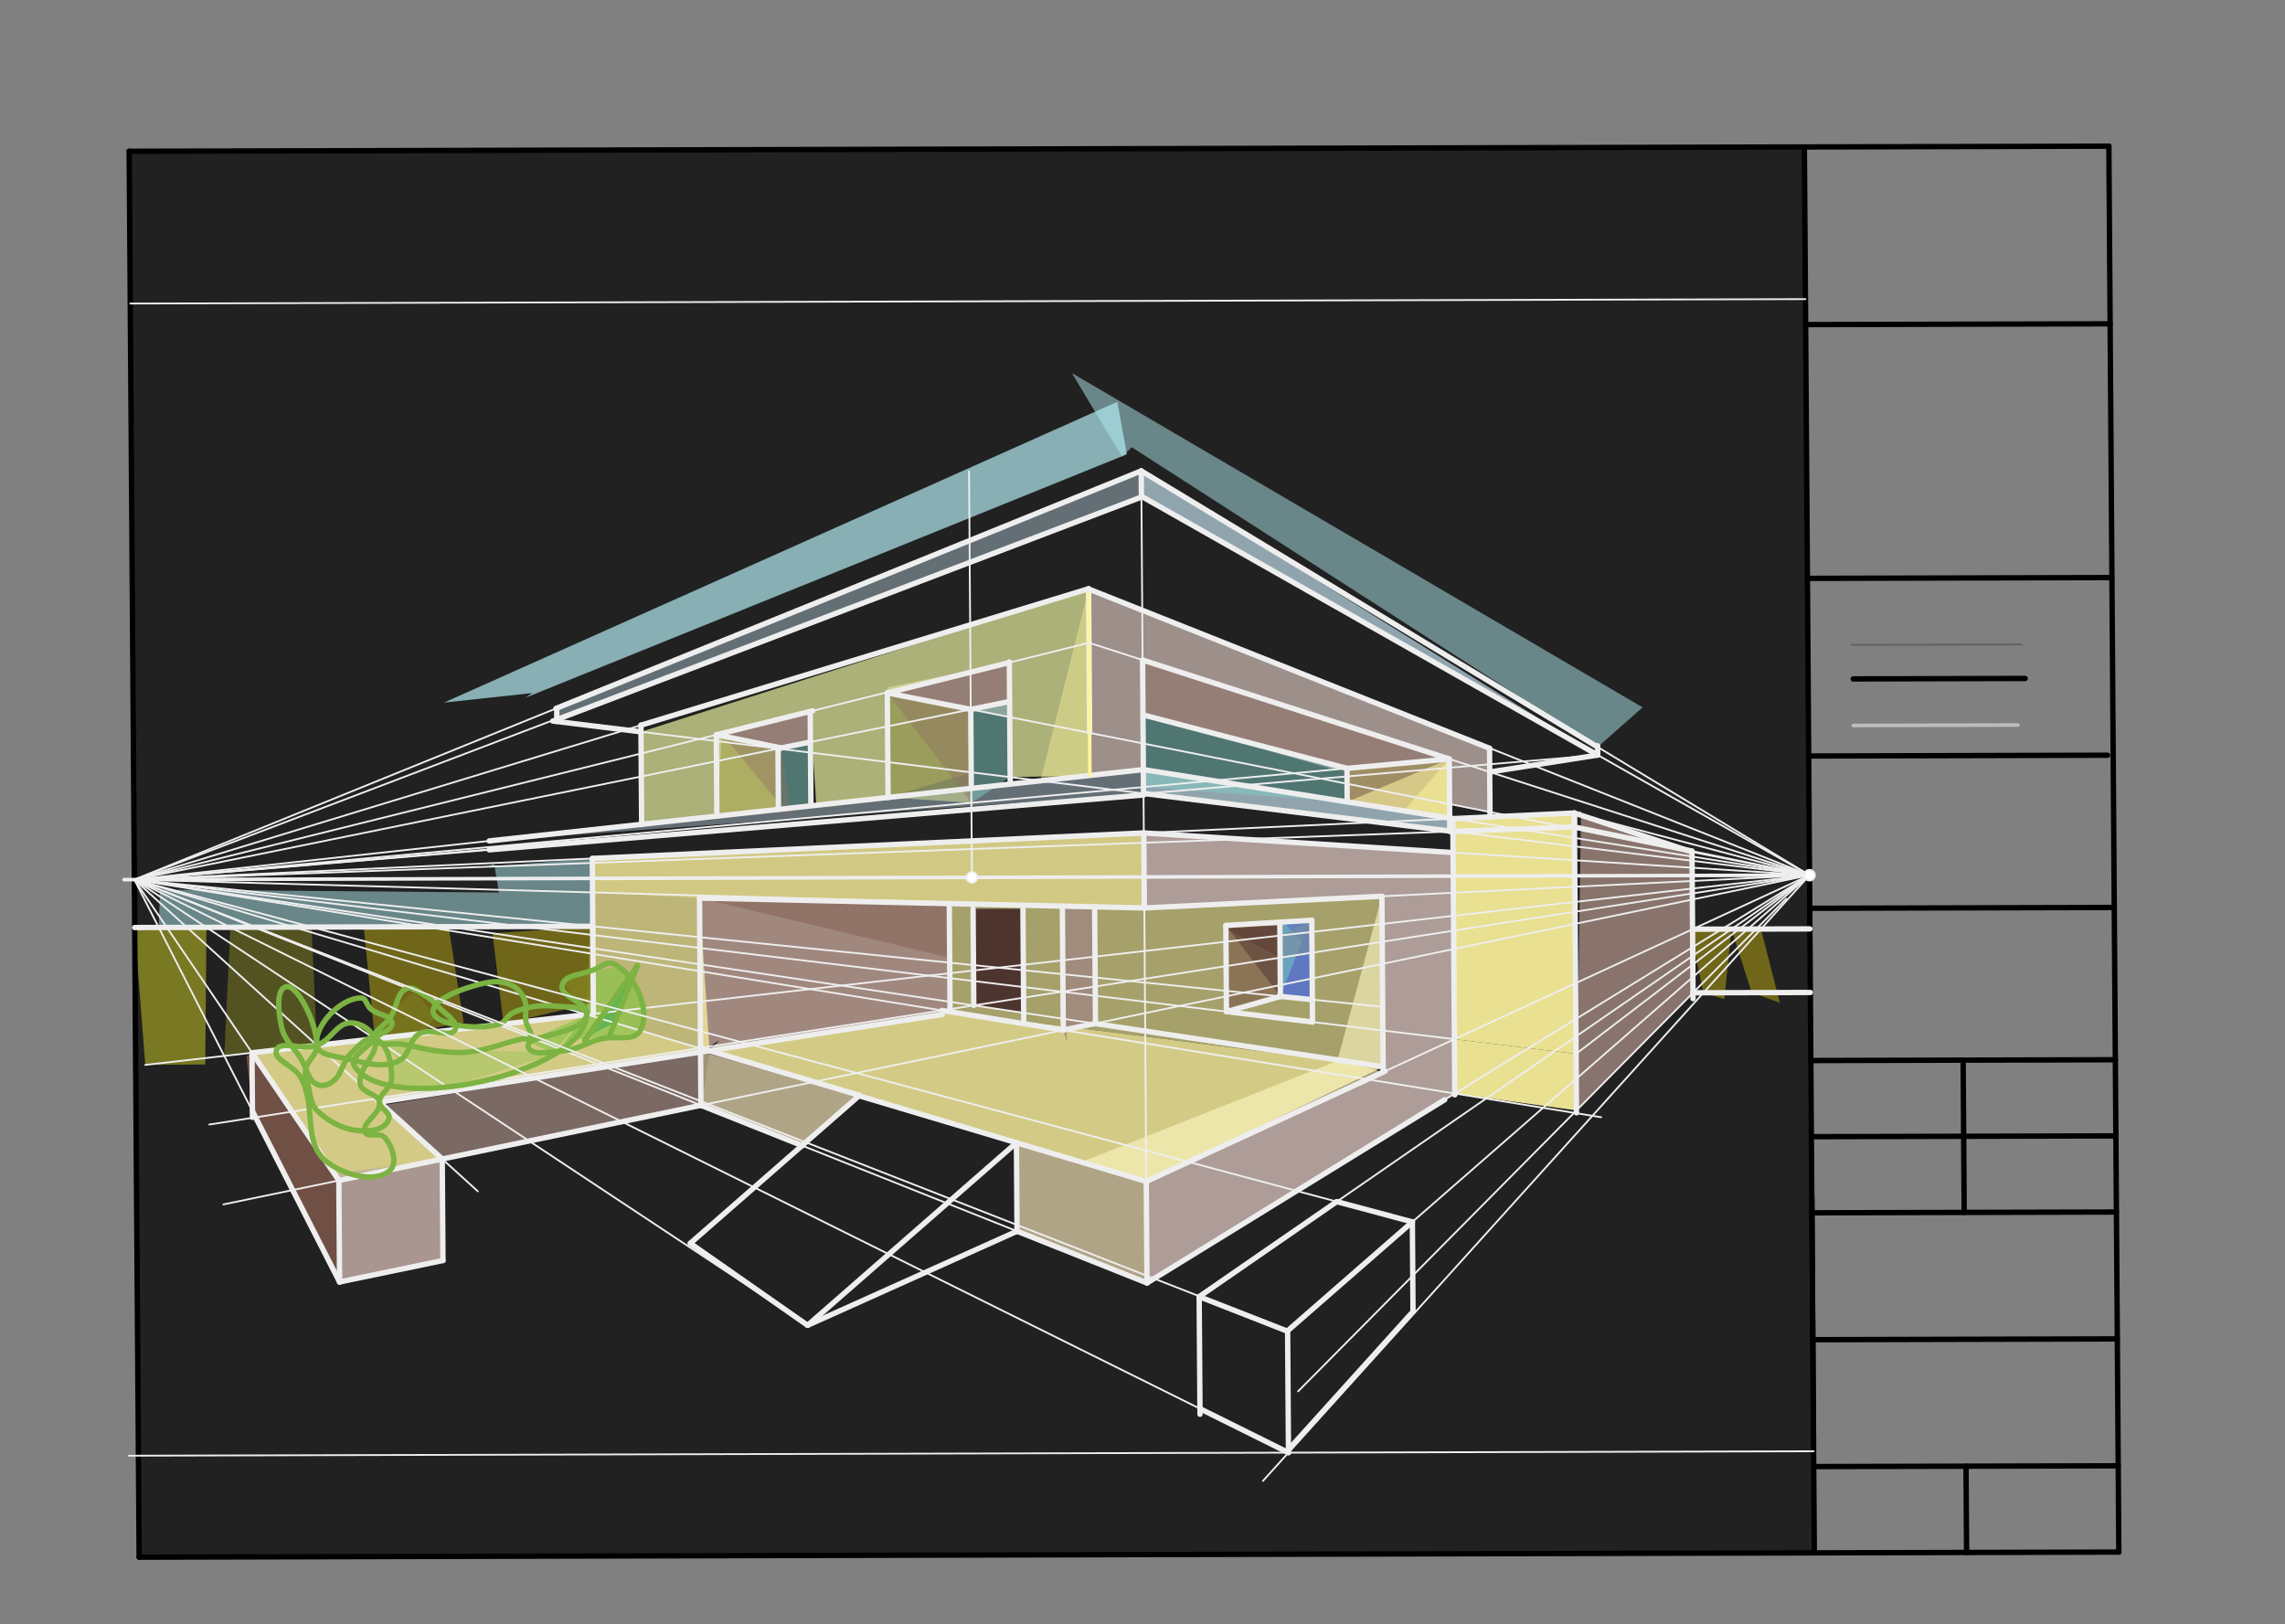 <svg xmlns="http://www.w3.org/2000/svg" class="svg--816" height="100%" preserveAspectRatio="xMidYMid meet" viewBox="0 0 1276 907" width="100%"><rect x="0" y="0" width="1276" height="907" fill="#808080" stroke="none"/><defs><marker id="marker-arrow" markerHeight="16" markerUnits="userSpaceOnUse" markerWidth="24" orient="auto-start-reverse" refX="24" refY="4" viewBox="0 0 24 8"><path d="M 0 0 L 24 4 L 0 8 z" stroke="inherit"></path></marker></defs><g class="aux-layer--949"></g><g class="main-layer--75a"><g class="element--733"><g fill="#212121" opacity="1"><path d="M 77.698 869.665 L 1013.161 867.251 L 1007.6 82.074 L 72.137 84.487 L 77.273 862.171 Z" stroke="none"></path></g></g><g class="element--733"><g fill="#FFF59D" opacity="0.9"><path d="M 811.304 457.202 L 879.149 454.064 L 880.102 588.575 L 812.176 580.363 L 811.304 457.202 Z" stroke="none"></path></g></g><g class="element--733"><g fill="#FFF59D" opacity="0.9"><path d="M 812.176 580.363 L 880.102 588.575 L 880.326 620.151 L 812.391 610.717 L 812.176 580.363 Z" stroke="none"></path></g></g><g class="element--733"><g fill="#A1887F" opacity="0.8"><path d="M 879.149 454.064 L 944.853 475.805 L 944.937 554.934 L 880.326 620.151 L 882.903 452.899 Z" stroke="none"></path></g></g><g class="element--733"><g fill="#A1887F" opacity="1"><path d="M 396.235 586.785 L 530.536 565.051 L 530.109 504.655 L 390.607 501.549 L 391.216 587.567 L 391.216 587.567 L 401.792 580.899 Z" stroke="none"></path></g></g><g class="element--733"><g fill="#E6EE9C" opacity="0.8"><path d="M 400.322 455.753 L 434.692 452.002 L 436.334 417.719 L 400.001 410.365 L 400.322 455.753 Z" stroke="none"></path></g></g><g class="element--733"><g fill="#FFF59D" opacity="0.9"><path d="M 752.319 447.851 L 809.535 457.284 L 809.298 423.869 L 752.186 429.11 L 751.792 448.899 Z" stroke="none"></path></g></g><g class="element--733"><g fill="#FFF59D" opacity="0.6"><path d="M 530.109 504.655 L 530.536 565.051 L 772.365 595.765 L 771.69 500.543 L 639.028 507.077 L 529.569 505.899 Z" stroke="none"></path></g></g><g class="element--733"><g fill="#A1887F" opacity="0.9"><path d="M 452.566 414.415 L 436.334 417.719 L 400.001 410.365 L 452.445 397.312 L 452.566 414.415 Z" stroke="none"></path></g></g><g class="element--733"><g fill="#A1887F" opacity="0.9"><path d="M 495.502 386.991 L 542.085 396.198 L 563.857 400.501 L 563.641 370.032 L 495.569 383.899 Z" stroke="none"></path></g></g><g class="element--733"><g fill="#A1887F" opacity="0.9"><path d="M 752.186 429.11 L 809.298 423.869 L 638.047 368.619 L 638.264 399.243 L 745.569 429.899 Z" stroke="none"></path></g></g><g class="element--733"><g fill="#FFF59D" opacity="0.7"><path d="M 390.607 501.549 L 390.645 479.717 L 390.607 501.549 Z" stroke="none"></path></g></g><g class="element--733"><g fill="#FFF59D" opacity="0.7"><path d="M 639.028 507.077 L 638.731 465.182 L 330.753 479.423 L 327.677 566.625 L 396.235 586.785 L 390.607 501.549 L 639.028 507.077 Z" stroke="none"></path></g></g><g class="element--733"><g fill="#FFF59D" opacity="0.8"><path d="M 530.536 565.051 L 772.365 595.765 L 640.11 659.833 L 396.235 586.785 L 530.536 565.051 Z" stroke="none"></path></g></g><g class="element--733"><g fill="#BCAAA4" opacity="0.8"><path d="M 608.641 433.059 L 638.48 429.805 L 638.047 368.619 L 809.298 423.869 L 809.477 449.048 L 832.04 453.508 L 831.788 417.899 L 607.904 328.937 L 608.641 433.059 Z" stroke="none"></path></g></g><g class="element--733"><g fill="#42A5F5" opacity="0.6"><path d="M 714.716 516.799 L 714.997 556.474 L 732.852 558.293 L 732.538 513.945 L 714.484 515.625 Z" stroke="none"></path></g></g><g class="element--733"><g fill="#5C6BC0" opacity="0.6"><path d="M 714.716 516.799 L 732.538 513.945 L 732.666 532.07 L 717.913 516.196 Z" stroke="none"></path></g></g><g class="element--733"><g fill="#5C6BC0" opacity="0.8"><path d="M 732.584 520.46 L 732.852 558.293 L 714.997 556.474 L 731.056 515.625 Z" stroke="none"></path></g></g><g class="element--733"><g fill="#795548" opacity="0.6"><path d="M 714.997 556.474 L 684.883 564.975 L 684.542 516.838 L 714.756 522.493 L 713.341 556.196 Z" stroke="none"></path></g></g><g class="element--733"><g fill="#795548" opacity="0.9"><path d="M 684.542 516.838 L 714.716 516.799 L 714.844 534.847 L 685.341 519.054 Z" stroke="none"></path></g></g><g class="element--733"><g fill="#78909C" opacity="0.6"><path d="M 714.756 522.493 L 714.844 534.847 L 732.666 532.07 L 732.538 513.945 L 714.756 522.493 Z" stroke="none"></path></g></g><g class="element--733"><g fill="#FFF9C4" opacity="0.6"><path d="M 771.69 500.543 L 746.921 591.952 L 772.365 595.765 L 770.484 502.482 Z" stroke="none"></path></g></g><g class="element--733"><g fill="#FFF9C4" opacity="0.6"><path d="M 773.501 598.226 L 640.11 659.833 L 603.851 649.016 L 747.787 592.082 L 775.627 599.625 Z" stroke="none"></path></g></g><g class="element--733"><g fill="#BCAAA4" opacity="0.9"><path d="M 640.511 716.524 L 812.391 610.717 L 811.438 476.143 L 638.731 465.182 L 639.028 507.077 L 771.69 500.543 L 773.501 598.226 L 640.11 659.833 L 640.511 716.524 Z" stroke="none"></path></g></g><g class="element--733"><g fill="#A1887F" opacity="0.9"><path d="M 593.749 575.293 L 611.744 571.692 L 611.282 506.461 L 593.258 506.059 L 595.833 582.053 Z" stroke="none"></path></g></g><g class="element--733"><g fill="#A1887F" opacity="0.7"><path d="M 211.94 615.505 L 246.963 647.288 L 391.427 617.297 L 396.235 586.785 L 213.967 617.253 Z" stroke="none"></path></g></g><g class="element--733"><g fill="#A1887F" opacity="0.7"><path d="M 189.226 659.275 L 246.963 647.288 L 247.365 703.98 L 189.627 715.967 L 189.226 659.275 Z" stroke="none"></path></g></g><g class="element--733"><g fill="#FFF59D" opacity="0.8"><path d="M 396.235 586.785 L 327.677 566.625 L 140.738 587.938 L 189.226 659.275 L 246.963 647.288 L 211.94 615.505 L 396.235 586.785 Z" stroke="none"></path></g></g><g class="element--733"><g fill="#795548" opacity="0.9"><path d="M 140.738 587.938 L 189.226 659.275 L 189.627 715.967 L 140.969 620.561 L 137.611 590.053 Z" stroke="none"></path></g></g><g class="element--733"><g fill="#FFF59D" opacity="0.3"><path d="M 330.753 479.423 L 330.888 498.43 L 390.607 501.549 L 639.028 507.077 L 638.731 465.182 L 330.753 479.423 Z" stroke="none"></path></g></g><g class="element--733"><g fill="#BCAAA4" opacity="0.7"><path d="M 567.768 662.954 L 567.943 687.615 L 640.511 716.524 L 640.11 659.833 L 567.593 638.199 L 567.903 663.365 Z" stroke="none"></path></g></g><g class="element--733"><g fill="#BCAAA4" opacity="0.7"><path d="M 479.945 611.758 L 447.888 639.789 L 391.427 617.297 L 396.235 586.785 L 479.945 611.758 Z" stroke="none"></path></g></g><g class="element--733"><g fill="#FFF59D" opacity="0.3"><path d="M 567.593 638.199 L 640.11 659.833 L 640.511 716.524 L 567.943 687.615 L 566.903 645.365 Z" stroke="none"></path></g></g><g class="element--733"><g fill="#FFF59D" opacity="0.3"><path d="M 479.945 611.758 L 391.216 587.567 L 391.427 617.297 L 447.888 639.789 L 477.903 614.365 Z" stroke="none"></path></g></g><g class="element--733"><g fill="#B39DDB" opacity="0.3"><path d="M 246.963 647.288 L 211.94 615.505 L 391.427 617.297 L 211.94 615.505 L 246.963 647.288 Z" stroke="none"></path></g></g><g class="element--733"><g fill="#BCAAA4" opacity="0.7"><path d="M 189.226 659.275 L 189.627 715.967 L 247.365 703.98 L 246.963 647.288 L 188.903 655.365 Z" stroke="none"></path></g></g><g class="element--733"><g fill="#8BC34A" opacity="0.4"><path d="M 231.269 553.28 L 243.269 567.947 L 243.269 567.947 L 223.269 592.613 L 209.255 580.126 L 221.269 561.947 L 231.935 553.28 Z" stroke="none"></path></g></g><g class="element--733"><g fill="#8BC34A" opacity="0.4"><path d="M 231.935 581.947 L 217.935 595.28 L 220.602 607.28 L 250.224 607.252 L 307.935 589.28 L 294.602 587.28 L 294.602 587.28 L 244.602 586.613 L 228.602 583.947 Z" stroke="none"></path></g></g><g class="element--733"><g fill="#8BC34A" opacity="0.7"><path d="M 327.677 566.625 L 320.602 581.28 L 310.602 587.28 L 294.602 583.947 L 310.602 587.28 L 327.677 566.625 Z" stroke="none"></path></g></g><g class="element--733"><g fill="#8BC34A" opacity="0.7"><path d="M 295.269 581.947 L 308.602 587.947 L 327.677 566.625 L 296.602 580.613 Z" stroke="none"></path></g></g><g class="element--733"><g fill="#8BC34A" opacity="0.7"><path d="M 327.677 566.625 L 313.935 548.613 L 327.935 542.613 L 347.269 539.947 L 362.022 562.709 L 357.269 577.28 L 338.602 578.613 L 315.935 581.28 L 327.677 566.625 Z" stroke="none"></path></g></g><g class="element--733"><g fill="#4CAF50" opacity="0.7"><path d="M 328.16 578.783 L 335.143 568.852 L 355.935 539.28 L 328.16 578.783 Z" stroke="none"></path></g></g><g class="element--733"><g fill="#4CAF50" opacity="0.7"><path d="M 328.16 578.783 L 343.249 571.27 L 355.935 539.28 L 328.16 578.783 Z" stroke="none"></path></g></g><g class="element--733"><g fill="#E6EE9C" opacity="0.7"><path d="M 608.641 433.059 L 564.094 434.008 L 563.641 370.032 L 495.502 386.991 L 495.915 445.351 L 455.846 449.721 L 452.445 397.312 L 400.001 410.365 L 400.322 455.753 L 358.309 460.357 L 357.943 408.715 L 607.904 328.937 L 608.641 433.059 Z" stroke="none"></path></g></g><g class="element--733"><g fill="#FFF59D" opacity="0.4"><path d="M 607.904 328.937 L 580.96 436.077 L 608.641 433.059 L 607.904 328.937 Z" stroke="none"></path></g></g><g class="element--733"><g fill="#90A4AE" opacity="0.6"><path d="M 639.222 443.226 L 638.48 429.805 L 273.211 469.636 L 273.211 469.636 L 639.222 443.226 Z" stroke="none"></path></g></g><g class="element--733"><g fill="#90A4AE" opacity="0.6"><path d="M 637.86 277.426 L 310.922 401.883 L 310.878 395.675 L 637.299 262.992 L 637.273 279.505 Z" stroke="none"></path></g></g><g class="element--733"><g fill="#90A4AE" opacity="1"><path d="M 637.86 277.426 L 892.208 421.692 L 892.208 421.692 L 637.299 262.992 L 637.86 277.426 Z" stroke="none"></path></g></g><g class="element--733"><g fill="#90A4AE" opacity="1"><path d="M 809.584 464.128 L 809.584 464.128 L 639.222 443.226 L 638.549 439.538 L 638.48 429.805 L 810.322 457.536 Z" stroke="none"></path></g></g><g class="element--733"><g fill="#827717" opacity="0.3"><path d="M 400.001 410.365 L 436.334 417.719 L 434.692 452.002 L 400.322 455.753 L 403.122 412.381 Z" stroke="none"></path></g></g><g class="element--733"><g fill="#827717" opacity="0.5"><path d="M 495.502 386.991 L 542.085 396.198 L 542.334 431.338 L 495.915 445.351 L 495.502 386.991 Z" stroke="none"></path></g></g><g class="element--733"><g fill="#E6EE9C" opacity="0.5"><path d="M 495.502 386.991 L 542.085 396.198 L 542.454 448.356 L 495.915 445.351 L 495.502 386.991 Z" stroke="none"></path></g></g><g class="element--733"><g fill="#80CBC4" opacity="0.5"><path d="M 562.15 392.114 L 542.085 396.198 L 542.454 448.356 L 564.094 434.008 L 562.15 392.114 Z" stroke="none"></path></g></g><g class="element--733"><g fill="#80CBC4" opacity="0.5"><path d="M 436.334 417.719 L 452.566 414.415 L 452.817 449.742 L 434.692 452.002 L 436.334 417.719 Z" stroke="none"></path></g></g><g class="element--733"><g fill="#80CBC4" opacity="0.5"><path d="M 638.264 399.243 L 752.186 429.11 L 752.247 437.736 L 752.319 447.851 L 638.549 439.538 L 638.264 399.243 Z" stroke="none"></path></g></g><g class="element--733"><g fill="#4E342E" opacity="1"><path d="M 543.397 507.556 L 571.234 507.529 L 571.646 565.682 L 543.779 561.505 L 543.397 507.556 Z" stroke="none"></path></g></g><g class="element--733"><g fill="#8D6E63" opacity="0.2"><path d="M 752.186 429.11 L 809.298 423.869 L 782.606 454.171 L 752.319 447.851 L 747.94 426.171 Z" stroke="none"></path></g></g><g class="element--733"><g fill="#8D6E63" opacity="0.4"><path d="M 495.502 386.991 L 542.085 396.198 L 542.454 448.356 L 495.502 386.991 Z" stroke="none"></path></g></g><g class="element--733"><g fill="#8D6E63" opacity="0.4"><path d="M 400.001 410.365 L 436.334 417.719 L 442.158 457.559 L 402.606 408.838 Z" stroke="none"></path></g></g><g class="element--733"><g fill="#8D6E63" opacity="0.8"><path d="M 390.607 501.549 L 530.323 534.853 L 530.109 504.655 L 390.607 501.549 Z" stroke="none"></path></g></g><g class="element--733"><g fill="#4E342E" opacity="0.5"><path d="M 684.542 516.838 L 714.997 556.474 L 714.716 516.799 L 685.273 518.468 Z" stroke="none"></path></g></g><g class="element--733"><g fill="#4E342E" opacity="0.4"><path d="M 752.186 429.11 L 752.319 447.851 L 809.298 423.869 L 752.186 429.11 Z" stroke="none"></path></g></g><g class="element--733"><g fill="#B2EBF2" opacity="0.7"><path d="M 293.273 389.727 L 293.273 389.727 L 629.273 253.727 L 623.94 224.394 L 247.94 392.394 L 297.273 387.06 Z" stroke="none"></path></g></g><g class="element--733"><g fill="#B2EBF2" opacity="0.5"><path d="M 631.94 249.727 L 892.176 417.199 L 917.273 395.06 L 598.606 208.394 L 626.606 255.06 Z" stroke="none"></path></g></g><g class="element--733"><g fill="#B2EBF2" opacity="0.5"><path d="M 271.949 484.053 L 330.753 479.423 L 331.022 517.34 L 88.652 517.981 L 89.378 496.867 L 278.606 498.468 L 275.94 482.468 Z" stroke="none"></path></g></g><g class="element--733"><g fill="#9E9D24" opacity="0.7"><path d="M 75.208 518.016 L 115.286 517.91 L 114.606 594.468 L 81.116 594.736 L 75.208 518.016 Z" stroke="none"></path></g></g><g class="element--733"><g fill="#9E9D24" opacity="0.4"><path d="M 128.64 517.875 L 125.232 589.706 L 140.738 587.938 L 177.007 583.803 L 173.979 517.755 L 128.64 517.875 Z" stroke="none"></path></g></g><g class="element--733"><g fill="#827717" opacity="0.8"><path d="M 203.115 517.678 L 209.255 580.126 L 258.903 571.031 L 250.522 517.553 L 203.115 517.678 Z" stroke="none"></path></g></g><g class="element--733"><g fill="#827717" opacity="0.8"><path d="M 275.024 521.225 L 281.201 571.923 L 331.323 559.9 L 331.022 517.34 L 275.024 521.225 Z" stroke="none"></path></g></g><g class="element--733"><g fill="#827717" opacity="0.8"><path d="M 945.158 518.945 L 966.881 518.888 L 962.903 558.031 L 951.236 554.442 L 943.903 520.031 Z" stroke="none"></path></g></g><g class="element--733"><g fill="#827717" opacity="0.8"><path d="M 966.881 518.888 L 978.177 554.37 L 993.903 560.031 L 983.352 518.844 L 966.881 518.888 Z" stroke="none"></path></g></g><g class="element--733"><line stroke="#000000" stroke-dasharray="none" stroke-linecap="round" stroke-width="3" x1="77.698" x2="72.137" y1="869.665" y2="84.487"></line></g><g class="element--733"><line stroke="#000000" stroke-dasharray="none" stroke-linecap="round" stroke-width="3" x1="77.698" x2="1183.207" y1="869.665" y2="866.812"></line></g><g class="element--733"><line stroke="#000000" stroke-dasharray="none" stroke-linecap="round" stroke-width="3" x1="72.137" x2="1177.645" y1="84.487" y2="81.635"></line></g><g class="element--733"><line stroke="#000000" stroke-dasharray="none" stroke-linecap="round" stroke-width="3" x1="1183.207" x2="1177.645" y1="866.812" y2="81.635"></line></g><g class="element--733"><line stroke="#000000" stroke-dasharray="none" stroke-linecap="round" stroke-width="3" x1="1007.6" x2="1013.161" y1="82.074" y2="867.251"></line></g><g class="element--733"><line stroke="#000000" stroke-dasharray="none" stroke-linecap="round" stroke-width="3" x1="1012.82" x2="1182.865" y1="819.063" y2="818.624"></line></g><g class="element--733"><line stroke="#000000" stroke-dasharray="none" stroke-linecap="round" stroke-width="3" x1="1011.76" x2="1012.726" y1="669.473" y2="805.869"></line></g><g class="element--733"><line stroke="#000000" stroke-dasharray="none" stroke-linecap="round" stroke-width="3" x1="1098.2" x2="1097.859" y1="867.031" y2="818.844"></line></g><g class="element--733"><line stroke="#000000" stroke-dasharray="none" stroke-linecap="round" stroke-width="3" x1="1012.318" x2="1182.404" y1="748.199" y2="747.76"></line></g><g class="element--733"><line stroke="#000000" stroke-dasharray="none" stroke-linecap="round" stroke-width="3" x1="1011.816" x2="1181.861" y1="677.334" y2="676.896"></line></g><g class="element--733"><line stroke="#000000" stroke-dasharray="none" stroke-linecap="round" stroke-width="3" x1="1011.515" x2="1181.56" y1="634.816" y2="634.377"></line></g><g class="element--733"><line stroke="#000000" stroke-dasharray="none" stroke-linecap="round" stroke-width="3" x1="1011.214" x2="1181.259" y1="592.297" y2="591.848"></line></g><g class="element--733"><line stroke="#000000" stroke-dasharray="none" stroke-linecap="round" stroke-width="3" x1="1096.253" x2="1096.855" y1="592.072" y2="677.115"></line></g><g class="element--733"><line stroke="#000000" stroke-dasharray="none" stroke-linecap="round" stroke-width="3" x1="1010.611" x2="1180.657" y1="507.26" y2="506.81"></line></g><g class="element--733"><line stroke="#000000" stroke-dasharray="none" stroke-linecap="round" stroke-width="3" x1="1010.009" x2="1176.89" y1="422.223" y2="421.782"></line></g><g class="element--733"><line stroke="#000000" stroke-dasharray="none" stroke-linecap="round" stroke-width="3" x1="1009.306" x2="1179.351" y1="323.013" y2="322.563"></line></g><g class="element--733"><line stroke="#000000" stroke-dasharray="none" stroke-linecap="round" stroke-width="3" x1="1034.903" x2="1130.894" y1="379.16" y2="378.906"></line></g><g class="element--733"><line stroke="#616161" stroke-dasharray="none" stroke-linecap="round" stroke-width="1" x1="1033.908" x2="1128.902" y1="360.16" y2="359.909"></line></g><g class="element--733"><line stroke="#BDBDBD" stroke-dasharray="none" stroke-linecap="round" stroke-width="2" x1="1034.903" x2="1126.902" y1="405.16" y2="404.917"></line></g><g class="element--733"><line stroke="#000000" stroke-dasharray="none" stroke-linecap="round" stroke-width="3" x1="1008.302" x2="1178.348" y1="181.284" y2="180.845"></line></g><g class="element--733"><line stroke="#EEEEEE" stroke-dasharray="none" stroke-linecap="round" stroke-width="1" x1="1012.759" x2="71.933" y1="810.5" y2="812.987"></line></g><g class="element--733"><line stroke="#EEEEEE" stroke-dasharray="none" stroke-linecap="round" stroke-width="1" x1="72.739" x2="1008.201" y1="169.525" y2="167.052"></line></g><g class="element--733"><line stroke="#EEEEEE" stroke-dasharray="none" stroke-linecap="round" stroke-width="2" x1="1010.48" x2="69.266" y1="488.776" y2="491.264"></line></g><g class="element--733"><line stroke="#EEEEEE" stroke-dasharray="none" stroke-linecap="round" stroke-width="1" x1="542.749" x2="541.143" y1="490.013" y2="263.247"></line></g><g class="element--733"><line stroke="#EEEEEE" stroke-dasharray="none" stroke-linecap="round" stroke-width="1" x1="638.905" x2="637.299" y1="489.758" y2="262.992"></line></g><g class="element--733"><line stroke="#EEEEEE" stroke-dasharray="none" stroke-linecap="round" stroke-width="1" x1="638.905" x2="640.11" y1="489.758" y2="659.833"></line></g><g class="element--733"><line stroke="#EEEEEE" stroke-dasharray="none" stroke-linecap="round" stroke-width="1" x1="637.299" x2="1010.48" y1="262.992" y2="488.776"></line></g><g class="element--733"><line stroke="#EEEEEE" stroke-dasharray="none" stroke-linecap="round" stroke-width="1" x1="640.11" x2="1010.48" y1="659.833" y2="488.776"></line></g><g class="element--733"><line stroke="#EEEEEE" stroke-dasharray="none" stroke-linecap="round" stroke-width="1" x1="637.299" x2="75.018" y1="262.992" y2="491.249"></line></g><g class="element--733"><line stroke="#EEEEEE" stroke-dasharray="none" stroke-linecap="round" stroke-width="1" x1="640.11" x2="75.018" y1="659.833" y2="491.249"></line></g><g class="element--733"><line stroke="#EEEEEE" stroke-dasharray="none" stroke-linecap="round" stroke-width="3" x1="637.299" x2="637.399" y1="262.992" y2="277.165"></line></g><g class="element--733"><line stroke="#EEEEEE" stroke-dasharray="none" stroke-linecap="round" stroke-width="1" x1="637.399" x2="75.018" y1="277.165" y2="491.249"></line></g><g class="element--733"><line stroke="#EEEEEE" stroke-dasharray="none" stroke-linecap="round" stroke-width="1" x1="637.399" x2="1010.48" y1="277.165" y2="488.776"></line></g><g class="element--733"><line stroke="#EEEEEE" stroke-dasharray="none" stroke-linecap="round" stroke-width="3" x1="637.299" x2="891.03" y1="262.992" y2="416.506"></line></g><g class="element--733"><line stroke="#EEEEEE" stroke-dasharray="none" stroke-linecap="round" stroke-width="3" x1="637.399" x2="892.208" y1="277.165" y2="421.692"></line></g><g class="element--733"><line stroke="#EEEEEE" stroke-dasharray="none" stroke-linecap="round" stroke-width="3" x1="637.299" x2="310.444" y1="262.992" y2="395.678"></line></g><g class="element--733"><line stroke="#EEEEEE" stroke-dasharray="none" stroke-linecap="round" stroke-width="3" x1="637.86" x2="308.811" y1="277.426" y2="402.687"></line></g><g class="element--733"><line stroke="#EEEEEE" stroke-dasharray="none" stroke-linecap="round" stroke-width="1" x1="607.903" x2="75.018" y1="328.809" y2="491.249"></line></g><g class="element--733"><line stroke="#EEEEEE" stroke-dasharray="none" stroke-linecap="round" stroke-width="3" x1="607.903" x2="608.473" y1="328.809" y2="409.323"></line></g><g class="element--733"><line stroke="#EEEEEE" stroke-dasharray="none" stroke-linecap="round" stroke-width="1" x1="607.903" x2="1010.48" y1="328.809" y2="488.776"></line></g><g class="element--733"><line stroke="#EEEEEE" stroke-dasharray="none" stroke-linecap="round" stroke-width="1" x1="638.48" x2="75.018" y1="429.805" y2="491.249"></line></g><g class="element--733"><line stroke="#EEEEEE" stroke-dasharray="none" stroke-linecap="round" stroke-width="1" x1="638.48" x2="1010.48" y1="429.805" y2="488.776"></line></g><g class="element--733"><line stroke="#EEEEEE" stroke-dasharray="none" stroke-linecap="round" stroke-width="3" x1="638.48" x2="638.581" y1="429.805" y2="443.978"></line></g><g class="element--733"><line stroke="#EEEEEE" stroke-dasharray="none" stroke-linecap="round" stroke-width="3" x1="638.48" x2="273.211" y1="429.805" y2="469.636"></line></g><g class="element--733"><line stroke="#EEEEEE" stroke-dasharray="none" stroke-linecap="round" stroke-width="1" x1="638.581" x2="75.018" y1="443.978" y2="491.249"></line></g><g class="element--733"><line stroke="#EEEEEE" stroke-dasharray="none" stroke-linecap="round" stroke-width="3" x1="638.581" x2="273.216" y1="443.978" y2="474.624"></line></g><g class="element--733"><line stroke="#FFF59D" stroke-dasharray="none" stroke-linecap="round" stroke-width="2" x1="607.903" x2="608.641" y1="328.809" y2="433.059"></line></g><g class="element--733"><line stroke="#EEEEEE" stroke-dasharray="none" stroke-linecap="round" stroke-width="3" x1="607.903" x2="357.917" y1="328.809" y2="405.013"></line></g><g class="element--733"><line stroke="#EEEEEE" stroke-dasharray="none" stroke-linecap="round" stroke-width="3" x1="357.917" x2="358.31" y1="405.013" y2="460.516"></line></g><g class="element--733"><line stroke="#EEEEEE" stroke-dasharray="none" stroke-linecap="round" stroke-width="1" x1="308.811" x2="1010.48" y1="402.687" y2="488.776"></line></g><g class="element--733"><line stroke="#EEEEEE" stroke-dasharray="none" stroke-linecap="round" stroke-width="3" x1="308.811" x2="357.943" y1="402.687" y2="408.715"></line></g><g class="element--733"><line stroke="#EEEEEE" stroke-dasharray="none" stroke-linecap="round" stroke-width="3" x1="310.93" x2="310.878" y1="402.947" y2="395.675"></line></g><g class="element--733"><line stroke="#EEEEEE" stroke-dasharray="none" stroke-linecap="round" stroke-width="1" x1="892.208" x2="75.018" y1="421.692" y2="491.249"></line></g><g class="element--733"><line stroke="#EEEEEE" stroke-dasharray="none" stroke-linecap="round" stroke-width="3" x1="892.208" x2="892.171" y1="421.692" y2="416.498"></line></g><g class="element--733"><line stroke="#EEEEEE" stroke-dasharray="none" stroke-linecap="round" stroke-width="3" x1="638.48" x2="811.304" y1="429.805" y2="457.202"></line></g><g class="element--733"><line stroke="#EEEEEE" stroke-dasharray="none" stroke-linecap="round" stroke-width="3" x1="811.304" x2="811.354" y1="457.202" y2="464.345"></line></g><g class="element--733"><line stroke="#EEEEEE" stroke-dasharray="none" stroke-linecap="round" stroke-width="3" x1="811.354" x2="639.222" y1="464.345" y2="443.226"></line></g><g class="element--733"><line stroke="#EEEEEE" stroke-dasharray="none" stroke-linecap="round" stroke-width="1" x1="811.354" x2="75.018" y1="464.345" y2="491.249"></line></g><g class="element--733"><line stroke="#EEEEEE" stroke-dasharray="none" stroke-linecap="round" stroke-width="3" x1="811.354" x2="878.887" y1="464.345" y2="461.877"></line></g><g class="element--733"><line stroke="#EEEEEE" stroke-dasharray="none" stroke-linecap="round" stroke-width="1" x1="811.304" x2="75.018" y1="457.202" y2="491.249"></line></g><g class="element--733"><line stroke="#EEEEEE" stroke-dasharray="none" stroke-linecap="round" stroke-width="3" x1="811.304" x2="879.151" y1="457.202" y2="454.064"></line></g><g class="element--733"><line stroke="#EEEEEE" stroke-dasharray="none" stroke-linecap="round" stroke-width="3" x1="879.151" x2="879.206" y1="454.064" y2="461.875"></line></g><g class="element--733"><line stroke="#EEEEEE" stroke-dasharray="none" stroke-linecap="round" stroke-width="1" x1="879.151" x2="1010.48" y1="454.064" y2="488.776"></line></g><g class="element--733"><line stroke="#EEEEEE" stroke-dasharray="none" stroke-linecap="round" stroke-width="1" x1="879.206" x2="1010.48" y1="461.875" y2="488.776"></line></g><g class="element--733"><line stroke="#EEEEEE" stroke-dasharray="none" stroke-linecap="round" stroke-width="1" x1="811.304" x2="812.299" y1="457.202" y2="597.638"></line></g><g class="element--733"><line stroke="#EEEEEE" stroke-dasharray="none" stroke-linecap="round" stroke-width="1" x1="812.176" x2="75.018" y1="580.363" y2="491.249"></line></g><g class="element--733"><line stroke="#EEEEEE" stroke-dasharray="none" stroke-linecap="round" stroke-width="1" x1="879.206" x2="880.104" y1="461.875" y2="588.561"></line></g><g class="element--733"><line stroke="#EEEEEE" stroke-dasharray="none" stroke-linecap="round" stroke-width="1" x1="880.104" x2="1010.48" y1="588.561" y2="488.776"></line></g><g class="element--733"><line stroke="#EEEEEE" stroke-dasharray="none" stroke-linecap="round" stroke-width="3" x1="812.176" x2="811.354" y1="580.363" y2="464.345"></line></g><g class="element--733"><line stroke="#EEEEEE" stroke-dasharray="none" stroke-linecap="round" stroke-width="3" x1="880.102" x2="879.149" y1="588.575" y2="454.064"></line></g><g class="element--733"><line stroke="#EEEEEE" stroke-dasharray="none" stroke-linecap="round" stroke-width="3" x1="945.298" x2="944.849" y1="538.677" y2="475.326"></line></g><g class="element--733"><line stroke="#EEEEEE" stroke-dasharray="none" stroke-linecap="round" stroke-width="3" x1="944.849" x2="877.615" y1="475.327" y2="461.549"></line></g><g class="element--733"><line stroke="#EEEEEE" stroke-dasharray="none" stroke-linecap="round" stroke-width="1" x1="997.471" x2="724.903" y1="501.907" y2="777.031"></line></g><g class="element--733"><line stroke="#EEEEEE" stroke-dasharray="none" stroke-linecap="round" stroke-width="3" x1="638.731" x2="639.028" y1="465.182" y2="507.077"></line></g><g class="element--733"><line stroke="#EEEEEE" stroke-dasharray="none" stroke-linecap="round" stroke-width="1" x1="639.028" x2="75.018" y1="507.077" y2="491.249"></line></g><g class="element--733"><line stroke="#EEEEEE" stroke-dasharray="none" stroke-linecap="round" stroke-width="1" x1="639.028" x2="1010.48" y1="507.077" y2="488.776"></line></g><g class="element--733"><line stroke="#EEEEEE" stroke-dasharray="none" stroke-linecap="round" stroke-width="3" x1="771.69" x2="639.028" y1="500.543" y2="507.08"></line></g><g class="element--733"><line stroke="#EEEEEE" stroke-dasharray="none" stroke-linecap="round" stroke-width="1" x1="638.731" x2="1010.48" y1="465.182" y2="488.776"></line></g><g class="element--733"><line stroke="#EEEEEE" stroke-dasharray="none" stroke-linecap="round" stroke-width="3" x1="638.731" x2="811.438" y1="465.182" y2="476.143"></line></g><g class="element--733"><line stroke="#EEEEEE" stroke-dasharray="none" stroke-linecap="round" stroke-width="3" x1="564.122" x2="563.638" y1="437.896" y2="369.637"></line></g><g class="element--733"><line stroke="#EEEEEE" stroke-dasharray="none" stroke-linecap="round" stroke-width="1" x1="563.638" x2="75.018" y1="369.637" y2="491.249"></line></g><g class="element--733"><line stroke="#EEEEEE" stroke-dasharray="none" stroke-linecap="round" stroke-width="3" x1="495.915" x2="495.502" y1="445.354" y2="386.991"></line></g><g class="element--733"><line stroke="#EEEEEE" stroke-dasharray="none" stroke-linecap="round" stroke-width="3" x1="495.502" x2="563.731" y1="386.991" y2="370.009"></line></g><g class="element--733"><line stroke="#EEEEEE" stroke-dasharray="none" stroke-linecap="round" stroke-width="1" x1="495.502" x2="1010.48" y1="386.991" y2="488.776"></line></g><g class="element--733"><line stroke="#EEEEEE" stroke-dasharray="none" stroke-linecap="round" stroke-width="3" x1="495.502" x2="542.022" y1="386.991" y2="396.185"></line></g><g class="element--733"><line stroke="#EEEEEE" stroke-dasharray="none" stroke-linecap="round" stroke-width="3" x1="542.085" x2="542.397" y1="396.198" y2="440.283"></line></g><g class="element--733"><line stroke="#EEEEEE" stroke-dasharray="none" stroke-linecap="round" stroke-width="1" x1="542.085" x2="75.018" y1="396.198" y2="491.249"></line></g><g class="element--733"><line stroke="#EEEEEE" stroke-dasharray="none" stroke-linecap="round" stroke-width="3" x1="542.085" x2="562.15" y1="396.198" y2="392.114"></line></g><g class="element--733"><line stroke="#EEEEEE" stroke-dasharray="none" stroke-linecap="round" stroke-width="3" x1="453.787" x2="400.001" y1="396.978" y2="410.365"></line></g><g class="element--733"><line stroke="#EEEEEE" stroke-dasharray="none" stroke-linecap="round" stroke-width="3" x1="400.001" x2="400.322" y1="410.365" y2="455.753"></line></g><g class="element--733"><line stroke="#EEEEEE" stroke-dasharray="none" stroke-linecap="round" stroke-width="3" x1="452.445" x2="452.817" y1="397.312" y2="449.742"></line></g><g class="element--733"><line stroke="#EEEEEE" stroke-dasharray="none" stroke-linecap="round" stroke-width="3" x1="434.451" x2="434.692" y1="418.102" y2="452.002"></line></g><g class="element--733"><line stroke="#EEEEEE" stroke-dasharray="none" stroke-linecap="round" stroke-width="3" x1="434.451" x2="452.566" y1="418.102" y2="414.415"></line></g><g class="element--733"><line stroke="#EEEEEE" stroke-dasharray="none" stroke-linecap="round" stroke-width="3" x1="436.334" x2="400.001" y1="417.719" y2="410.365"></line></g><g class="element--733"><line stroke="#EEEEEE" stroke-dasharray="none" stroke-linecap="round" stroke-width="3" x1="638.731" x2="330.753" y1="465.182" y2="479.423"></line></g><g class="element--733"><line stroke="#EEEEEE" stroke-dasharray="none" stroke-linecap="round" stroke-width="3" x1="330.753" x2="331.056" y1="479.423" y2="522.17"></line></g><g class="element--733"><line stroke="#EEEEEE" stroke-dasharray="none" stroke-linecap="round" stroke-width="3" x1="639.028" x2="390.607" y1="507.077" y2="501.549"></line></g><g class="element--733"><line stroke="#EEEEEE" stroke-dasharray="none" stroke-linecap="round" stroke-width="1" x1="772.128" x2="75.018" y1="562.296" y2="491.249"></line></g><g class="element--733"><line stroke="#EEEEEE" stroke-dasharray="none" stroke-linecap="round" stroke-width="3" x1="771.69" x2="772.381" y1="500.543" y2="598.096"></line></g><g class="element--733"><line stroke="#EEEEEE" stroke-dasharray="none" stroke-linecap="round" stroke-width="3" x1="640.11" x2="640.511" y1="659.833" y2="716.524"></line></g><g class="element--733"><line stroke="#EEEEEE" stroke-dasharray="none" stroke-linecap="round" stroke-width="1" x1="650.685" x2="1010.48" y1="710.262" y2="488.776"></line></g><g class="element--733"><line stroke="#EEEEEE" stroke-dasharray="none" stroke-linecap="round" stroke-width="3" x1="812.176" x2="812.397" y1="580.363" y2="611.482"></line></g><g class="element--733"><line stroke="#EEEEEE" stroke-dasharray="none" stroke-linecap="round" stroke-width="3" x1="806.768" x2="640.511" y1="614.179" y2="716.524"></line></g><g class="element--733"><line stroke="#EEEEEE" stroke-dasharray="none" stroke-linecap="round" stroke-width="1" x1="812.391" x2="75.018" y1="610.717" y2="491.249"></line></g><g class="element--733"><line stroke="#EEEEEE" stroke-dasharray="none" stroke-linecap="round" stroke-width="1" x1="812.391" x2="894.11" y1="610.717" y2="623.957"></line></g><g class="element--733"><line stroke="#EEEEEE" stroke-dasharray="none" stroke-linecap="round" stroke-width="3" x1="880.102" x2="880.335" y1="588.575" y2="621.497"></line></g><g class="element--733"><line stroke="#EEEEEE" stroke-dasharray="none" stroke-linecap="round" stroke-width="1" x1="640.511" x2="75.018" y1="716.524" y2="491.249"></line></g><g class="element--733"><line stroke="#EEEEEE" stroke-dasharray="none" stroke-linecap="round" stroke-width="3" x1="640.11" x2="567.593" y1="659.833" y2="638.199"></line></g><g class="element--733"><line stroke="#EEEEEE" stroke-dasharray="none" stroke-linecap="round" stroke-width="3" x1="567.593" x2="567.943" y1="638.199" y2="687.709"></line></g><g class="element--733"><line stroke="#EEEEEE" stroke-dasharray="none" stroke-linecap="round" stroke-width="3" x1="567.943" x2="640.511" y1="687.615" y2="716.524"></line></g><g class="element--733"><line stroke="#EEEEEE" stroke-dasharray="none" stroke-linecap="round" stroke-width="3" x1="567.943" x2="450.978" y1="687.615" y2="740.169"></line></g><g class="element--733"><line stroke="#EEEEEE" stroke-dasharray="none" stroke-linecap="round" stroke-width="1" x1="450.978" x2="567.593" y1="740.169" y2="638.199"></line></g><g class="element--733"><line stroke="#EEEEEE" stroke-dasharray="none" stroke-linecap="round" stroke-width="3" x1="567.593" x2="479.865" y1="638.199" y2="612.027"></line></g><g class="element--733"><line stroke="#EEEEEE" stroke-dasharray="none" stroke-linecap="round" stroke-width="1" x1="450.978" x2="75.018" y1="740.169" y2="491.249"></line></g><g class="element--733"><line stroke="#EEEEEE" stroke-dasharray="none" stroke-linecap="round" stroke-width="1" x1="479.865" x2="385.558" y1="612.027" y2="694.491"></line></g><g class="element--733"><line stroke="#EEEEEE" stroke-dasharray="none" stroke-linecap="round" stroke-width="3" x1="331.022" x2="331.368" y1="517.34" y2="566.204"></line></g><g class="element--733"><line stroke="#EEEEEE" stroke-dasharray="none" stroke-linecap="round" stroke-width="3" x1="390.607" x2="391.2" y1="501.549" y2="585.283"></line></g><g class="element--733"><line stroke="#EEEEEE" stroke-dasharray="none" stroke-linecap="round" stroke-width="3" x1="391.2" x2="479.945" y1="585.283" y2="611.758"></line></g><g class="element--733"><line stroke="#EEEEEE" stroke-dasharray="none" stroke-linecap="round" stroke-width="3" x1="391.2" x2="391.428" y1="585.283" y2="617.421"></line></g><g class="element--733"><line stroke="#EEEEEE" stroke-dasharray="none" stroke-linecap="round" stroke-width="3" x1="391.427" x2="448.045" y1="617.297" y2="639.851"></line></g><g class="element--733"><line stroke="#EEEEEE" stroke-dasharray="none" stroke-linecap="round" stroke-width="1" x1="391.427" x2="1010.48" y1="617.297" y2="488.776"></line></g><g class="element--733"><line stroke="#EEEEEE" stroke-dasharray="none" stroke-linecap="round" stroke-width="1" x1="391.427" x2="124.756" y1="617.297" y2="672.66"></line></g><g class="element--733"><line stroke="#EEEEEE" stroke-dasharray="none" stroke-linecap="round" stroke-width="1" x1="391.2" x2="1010.48" y1="585.283" y2="488.776"></line></g><g class="element--733"><line stroke="#EEEEEE" stroke-dasharray="none" stroke-linecap="round" stroke-width="1" x1="391.2" x2="116.905" y1="585.283" y2="628.028"></line></g><g class="element--733"><line stroke="#EEEEEE" stroke-dasharray="none" stroke-linecap="round" stroke-width="1" x1="331.368" x2="1010.48" y1="566.204" y2="488.776"></line></g><g class="element--733"><line stroke="#EEEEEE" stroke-dasharray="none" stroke-linecap="round" stroke-width="1" x1="331.368" x2="81.116" y1="566.204" y2="594.736"></line></g><g class="element--733"><line stroke="#EEEEEE" stroke-dasharray="none" stroke-linecap="round" stroke-width="1" x1="211.94" x2="75.018" y1="615.505" y2="491.249"></line></g><g class="element--733"><line stroke="#EEEEEE" stroke-dasharray="none" stroke-linecap="round" stroke-width="1" x1="209.789" x2="266.849" y1="613.553" y2="665.334"></line></g><g class="element--733"><line stroke="#EEEEEE" stroke-dasharray="none" stroke-linecap="round" stroke-width="1" x1="189.226" x2="75.018" y1="659.275" y2="491.249"></line></g><g class="element--733"><line stroke="#EEEEEE" stroke-dasharray="none" stroke-linecap="round" stroke-width="3" x1="246.963" x2="247.365" y1="647.288" y2="703.98"></line></g><g class="element--733"><line stroke="#EEEEEE" stroke-dasharray="none" stroke-linecap="round" stroke-width="3" x1="246.963" x2="189.226" y1="647.288" y2="659.275"></line></g><g class="element--733"><line stroke="#EEEEEE" stroke-dasharray="none" stroke-linecap="round" stroke-width="3" x1="189.226" x2="189.627" y1="659.275" y2="715.967"></line></g><g class="element--733"><line stroke="#EEEEEE" stroke-dasharray="none" stroke-linecap="round" stroke-width="3" x1="189.627" x2="247.365" y1="715.967" y2="703.98"></line></g><g class="element--733"><line stroke="#EEEEEE" stroke-dasharray="none" stroke-linecap="round" stroke-width="1" x1="189.627" x2="75.018" y1="715.967" y2="491.249"></line></g><g class="element--733"><line stroke="#EEEEEE" stroke-dasharray="none" stroke-linecap="round" stroke-width="3" x1="140.738" x2="140.993" y1="587.938" y2="624.016"></line></g><g class="element--733"><line stroke="#EEEEEE" stroke-dasharray="none" stroke-linecap="round" stroke-width="3" x1="140.969" x2="189.627" y1="620.561" y2="715.967"></line></g><g class="element--733"><line stroke="#EEEEEE" stroke-dasharray="none" stroke-linecap="round" stroke-width="3" x1="140.738" x2="189.226" y1="587.938" y2="659.275"></line></g><g class="element--733"><line stroke="#EEEEEE" stroke-dasharray="none" stroke-linecap="round" stroke-width="3" x1="140.738" x2="327.677" y1="587.938" y2="566.625"></line></g><g class="element--733"><line stroke="#EEEEEE" stroke-dasharray="none" stroke-linecap="round" stroke-width="3" x1="246.963" x2="209.789" y1="647.288" y2="613.553"></line></g><g class="element--733"><line stroke="#EEEEEE" stroke-dasharray="none" stroke-linecap="round" stroke-width="3" x1="211.94" x2="391.548" y1="615.505" y2="587.515"></line></g><g class="element--733"><line stroke="#EEEEEE" stroke-dasharray="none" stroke-linecap="round" stroke-width="3" x1="391.427" x2="246.963" y1="617.297" y2="647.288"></line></g><g class="element--733"><line stroke="#EEEEEE" stroke-dasharray="none" stroke-linecap="round" stroke-width="3" x1="391.216" x2="526.22" y1="587.567" y2="566.528"></line></g><g class="element--733"><line stroke="#EEEEEE" stroke-dasharray="none" stroke-linecap="round" stroke-width="3" x1="479.945" x2="385.46" y1="611.758" y2="694.378"></line></g><g class="element--733"><line stroke="#EEEEEE" stroke-dasharray="none" stroke-linecap="round" stroke-width="1" x1="772.365" x2="75.018" y1="595.765" y2="491.249"></line></g><g class="element--733"><line stroke="#EEEEEE" stroke-dasharray="none" stroke-linecap="round" stroke-width="3" x1="831.788" x2="832.057" y1="417.899" y2="455.804"></line></g><g class="element--733"><line stroke="#EEEEEE" stroke-dasharray="none" stroke-linecap="round" stroke-width="3" x1="831.788" x2="607.859" y1="417.899" y2="328.919"></line></g><g class="element--733"><line stroke="#EEEEEE" stroke-dasharray="none" stroke-linecap="round" stroke-width="1" x1="563.641" x2="608.222" y1="370.032" y2="358.936"></line></g><g class="element--733"><line stroke="#EEEEEE" stroke-dasharray="none" stroke-linecap="round" stroke-width="1" x1="608.116" x2="1010.48" y1="358.962" y2="488.776"></line></g><g class="element--733"><line stroke="#EEEEEE" stroke-dasharray="none" stroke-linecap="round" stroke-width="3" x1="638.047" x2="809.298" y1="368.619" y2="423.869"></line></g><g class="element--733"><line stroke="#EEEEEE" stroke-dasharray="none" stroke-linecap="round" stroke-width="3" x1="638.047" x2="638.481" y1="368.619" y2="429.867"></line></g><g class="element--733"><line stroke="#EEEEEE" stroke-dasharray="none" stroke-linecap="round" stroke-width="3" x1="809.298" x2="809.585" y1="423.869" y2="464.357"></line></g><g class="element--733"><line stroke="#EEEEEE" stroke-dasharray="none" stroke-linecap="round" stroke-width="1" x1="809.298" x2="75.018" y1="423.869" y2="491.249"></line></g><g class="element--733"><line stroke="#EEEEEE" stroke-dasharray="none" stroke-linecap="round" stroke-width="3" x1="809.298" x2="752.186" y1="423.869" y2="429.11"></line></g><g class="element--733"><line stroke="#EEEEEE" stroke-dasharray="none" stroke-linecap="round" stroke-width="3" x1="752.186" x2="752.319" y1="429.11" y2="447.88"></line></g><g class="element--733"><line stroke="#EEEEEE" stroke-dasharray="none" stroke-linecap="round" stroke-width="3" x1="752.186" x2="638.264" y1="429.11" y2="399.243"></line></g><g class="element--733"><line stroke="#EEEEEE" stroke-dasharray="none" stroke-linecap="round" stroke-width="3" x1="525.872" x2="593.749" y1="564.296" y2="575.293"></line></g><g class="element--733"><line stroke="#EEEEEE" stroke-dasharray="none" stroke-linecap="round" stroke-width="3" x1="593.749" x2="611.367" y1="575.293" y2="571.635"></line></g><g class="element--733"><line stroke="#EEEEEE" stroke-dasharray="none" stroke-linecap="round" stroke-width="3" x1="611.367" x2="772.365" y1="571.635" y2="595.765"></line></g><g class="element--733"><line stroke="#EEEEEE" stroke-dasharray="none" stroke-linecap="round" stroke-width="3" x1="530.536" x2="530.109" y1="565.051" y2="504.655"></line></g><g class="element--733"><line stroke="#EEEEEE" stroke-dasharray="none" stroke-linecap="round" stroke-width="3" x1="640.11" x2="773.501" y1="659.833" y2="598.226"></line></g><g class="element--733"><line stroke="#EEEEEE" stroke-dasharray="none" stroke-linecap="round" stroke-width="3" x1="593.749" x2="593.258" y1="575.293" y2="506.059"></line></g><g class="element--733"><line stroke="#EEEEEE" stroke-dasharray="none" stroke-linecap="round" stroke-width="3" x1="611.742" x2="611.282" y1="571.389" y2="506.461"></line></g><g class="element--733"><line stroke="#EEEEEE" stroke-dasharray="none" stroke-linecap="round" stroke-width="3" x1="732.941" x2="732.538" y1="570.807" y2="513.945"></line></g><g class="element--733"><line stroke="#EEEEEE" stroke-dasharray="none" stroke-linecap="round" stroke-width="3" x1="732.941" x2="684.883" y1="570.785" y2="564.975"></line></g><g class="element--733"><line stroke="#EEEEEE" stroke-dasharray="none" stroke-linecap="round" stroke-width="3" x1="684.883" x2="684.542" y1="564.975" y2="516.838"></line></g><g class="element--733"><line stroke="#EEEEEE" stroke-dasharray="none" stroke-linecap="round" stroke-width="3" x1="684.542" x2="732.538" y1="516.838" y2="513.945"></line></g><g class="element--733"><line stroke="#EEEEEE" stroke-dasharray="none" stroke-linecap="round" stroke-width="3" x1="684.883" x2="714.997" y1="564.975" y2="556.507"></line></g><g class="element--733"><line stroke="#EEEEEE" stroke-dasharray="none" stroke-linecap="round" stroke-width="3" x1="714.997" x2="714.716" y1="556.507" y2="516.799"></line></g><g class="element--733"><line stroke="#EEEEEE" stroke-dasharray="none" stroke-linecap="round" stroke-width="3" x1="714.997" x2="732.852" y1="556.474" y2="558.293"></line></g><g class="element--733"><path d="M 357.564 575.541 C 363.558 564.377, 354.722 544.161, 342.903 538.365 C 339.296 536.596, 335.642 540.036, 331.195 541.772 C 324.153 544.521, 315.125 544.437, 313.903 550.365 C 312.553 556.907, 328.918 560.025, 327.677 566.625 C 325.506 578.166, 293.661 577.805, 294.903 584.365 C 295.951 589.905, 307.309 587.548, 314.924 586.82 C 322.851 586.063, 326.889 582.506, 334.903 580.365 C 343.746 578.001, 354.089 582.013, 357.564 575.541" fill="none" stroke="#7CB342" stroke-linecap="round" stroke-width="3"></path></g><g class="element--733"><path d="M 327.677 566.625 C 327.835 562.226, 318.376 562.523, 312.299 562.037 C 302.598 561.261, 295.708 561.601, 286.903 565.365 C 283.127 566.978, 282.168 571.292, 278.347 572.249 C 265.44 575.481, 243.088 572.254, 241.903 565.365 C 240.718 558.475, 257.96 551.991, 269.526 549.276 C 275.464 547.883, 280.569 547.728, 285.903 550.365 C 289.357 552.072, 291.406 554.742, 292.903 558.365 C 294.615 562.509, 292.903 565.819, 293.69 570.499 C 294.283 574.024, 297.667 576.824, 296.12 579.329 C 295.222 580.784, 292.967 579.902, 290.903 580.365 C 279.703 582.874, 274.026 585.995, 262.903 587.365 C 257.122 588.076, 253.75 587.892, 247.903 587.365 C 239.186 586.579, 234.68 585.016, 225.903 583.365 C 219.246 582.112, 211.13 584.927, 209.255 580.126 C 207.641 575.994, 214.739 573.184, 217.903 568.365 C 222.014 562.102, 221.5 554.029, 227.456 551.976 C 230.605 550.89, 233.447 553.723, 236.774 555.688 C 240.264 557.748, 242.094 559.402, 244.903 562.365 C 249.093 566.784, 256.087 570.685, 254.203 575.001 C 252 580.051, 240.512 573.666, 234.207 577.281 C 228.302 580.667, 228.922 589.482, 222.903 592.365 C 213.636 596.802, 204.689 593.863, 193.903 591.365 C 187.022 589.771, 178.128 589.412, 177.007 583.803 C 174.891 573.219, 190.347 557.014, 201.903 557.365 C 204.395 557.44, 204.659 561.348, 206.903 563.365 C 211.046 567.088, 218.566 566.859, 218.903 571.365 C 219.207 575.436, 212.677 576.355, 209.255 580.126 C 204.265 585.625, 194.971 590.833, 197.903 595.365 C 216.291 623.787, 326.501 599.281, 327.677 566.625" fill="none" stroke="#7CB342" stroke-linecap="round" stroke-width="3"></path></g><g class="element--733"><path d="M 154.377 586.383 C 156.508 580.835, 168.938 586.759, 177.007 583.803 C 185.024 580.866, 188.041 571.25, 195.825 571.234 C 201.365 571.223, 207.422 574.99, 209.255 580.126 C 212.319 588.711, 198.838 596.861, 201.292 605.842 C 202.603 610.639, 210.992 610.722, 211.94 615.505 C 213.172 621.72, 201.419 627.062, 203.94 632.394 C 205.423 635.53, 211.995 632.298, 214.606 635.06 C 219.014 639.721, 222.051 649.127, 218.095 653.282 C 210.533 661.222, 191.278 656.44, 181.653 648.135 C 168.998 637.215, 176.826 617.779, 167.94 601.727 C 164.179 594.934, 152.246 591.931, 154.377 586.383" fill="none" stroke="#7CB342" stroke-linecap="round" stroke-width="3"></path></g><g class="element--733"><path d="M 177.007 583.803 C 176.68 570.644, 166.01 549.945, 159.94 551.06 C 153.87 552.175, 155.462 565.524, 157.273 573.727 C 158.888 581.042, 163.629 584.172, 167.94 591.06 C 171.622 596.944, 171.809 603.29, 177.273 605.727 C 179.823 606.864, 182.815 605.983, 185.273 604.394 C 191.102 600.625, 190.695 593.471, 195.94 588.394 C 200.214 584.255, 204.53 578.592, 209.255 580.126 C 216.721 582.551, 219.07 594.205, 218.606 603.06 C 218.342 608.108, 211.819 610.555, 211.94 615.505 C 212.028 619.139, 217.849 620.997, 217.273 624.394 C 216.695 627.806, 212.87 630.382, 209.273 631.06 C 197.623 633.258, 185.903 628.793, 177.273 620.394 C 173.28 616.507, 173.492 611.632, 171.94 605.727 C 171.133 602.658, 170.207 600.714, 170.606 597.727 C 171.361 592.083, 177.142 589.264, 177.007 583.803" fill="none" stroke="#7CB342" stroke-linecap="round" stroke-width="3"></path></g><g class="element--733"><line stroke="#7CB342" stroke-dasharray="none" stroke-linecap="round" stroke-width="3" x1="340.602" x2="355.935" y1="577.947" y2="539.28"></line></g><g class="element--733"><line stroke="#7CB342" stroke-dasharray="none" stroke-linecap="round" stroke-width="3" x1="355.935" x2="326.563" y1="539.28" y2="581.055"></line></g><g class="element--733"><line stroke="#7CB342" stroke-dasharray="none" stroke-linecap="round" stroke-width="3" x1="326.563" x2="335.143" y1="581.055" y2="568.852"></line></g><g class="element--733"><line stroke="#EEEEEE" stroke-dasharray="none" stroke-linecap="round" stroke-width="3" x1="571.689" x2="571.234" y1="571.676" y2="507.529"></line></g><g class="element--733"><line stroke="#EEEEEE" stroke-dasharray="none" stroke-linecap="round" stroke-width="3" x1="543.779" x2="543.397" y1="561.505" y2="507.556"></line></g><g class="element--733"><line stroke="#EEEEEE" stroke-dasharray="none" stroke-linecap="round" stroke-width="3" x1="945.229" x2="945.433" y1="528.944" y2="557.735"></line></g><g class="element--733"><line stroke="#EEEEEE" stroke-dasharray="none" stroke-linecap="round" stroke-width="1" x1="1010.48" x2="705.273" y1="488.776" y2="827.06"></line></g><g class="element--733"><line stroke="#EEEEEE" stroke-dasharray="none" stroke-linecap="round" stroke-width="1" x1="719.514" x2="75.018" y1="811.276" y2="491.249"></line></g><g class="element--733"><line stroke="#EEEEEE" stroke-dasharray="none" stroke-linecap="round" stroke-width="3" x1="719.514" x2="670.089" y1="811.276" y2="786.733"></line></g><g class="element--733"><line stroke="#EEEEEE" stroke-dasharray="none" stroke-linecap="round" stroke-width="3" x1="719.514" x2="719.032" y1="811.276" y2="743.237"></line></g><g class="element--733"><line stroke="#EEEEEE" stroke-dasharray="none" stroke-linecap="round" stroke-width="1" x1="719.032" x2="75.018" y1="743.237" y2="491.249"></line></g><g class="element--733"><line stroke="#EEEEEE" stroke-dasharray="none" stroke-linecap="round" stroke-width="3" x1="670.11" x2="669.645" y1="789.834" y2="724.172"></line></g><g class="element--733"><line stroke="#EEEEEE" stroke-dasharray="none" stroke-linecap="round" stroke-width="3" x1="669.645" x2="718.945" y1="724.172" y2="743.461"></line></g><g class="element--733"><line stroke="#EEEEEE" stroke-dasharray="none" stroke-linecap="round" stroke-width="1" x1="719.032" x2="1010.48" y1="743.237" y2="488.776"></line></g><g class="element--733"><line stroke="#EEEEEE" stroke-dasharray="none" stroke-linecap="round" stroke-width="1" x1="669.645" x2="1010.48" y1="724.172" y2="488.776"></line></g><g class="element--733"><line stroke="#EEEEEE" stroke-dasharray="none" stroke-linecap="round" stroke-width="3" x1="719.032" x2="788.703" y1="743.237" y2="682.408"></line></g><g class="element--733"><line stroke="#EEEEEE" stroke-dasharray="none" stroke-linecap="round" stroke-width="1" x1="788.703" x2="75.018" y1="682.408" y2="491.249"></line></g><g class="element--733"><line stroke="#EEEEEE" stroke-dasharray="none" stroke-linecap="round" stroke-width="3" x1="788.703" x2="789.058" y1="682.408" y2="732.484"></line></g><g class="element--733"><line stroke="#EEEEEE" stroke-dasharray="none" stroke-linecap="round" stroke-width="3" x1="789.058" x2="718.663" y1="732.484" y2="810.508"></line></g><g class="element--733"><line stroke="#EEEEEE" stroke-dasharray="none" stroke-linecap="round" stroke-width="3" x1="788.703" x2="746.488" y1="682.408" y2="671.1"></line></g><g class="element--733"><line stroke="#EEEEEE" stroke-dasharray="none" stroke-linecap="round" stroke-width="3" x1="746.488" x2="669.885" y1="671.1" y2="724.006"></line></g><g class="element--733"><line stroke="#EEEEEE" stroke-dasharray="none" stroke-linecap="round" stroke-width="3" x1="385.46" x2="450.978" y1="694.378" y2="740.169"></line></g><g class="element--733"><line stroke="#EEEEEE" stroke-dasharray="none" stroke-linecap="round" stroke-width="3" x1="450.978" x2="567.593" y1="740.169" y2="638.199"></line></g><g class="element--733"><line stroke="#EEEEEE" stroke-dasharray="none" stroke-linecap="round" stroke-width="3" x1="892.208" x2="831.882" y1="421.692" y2="431.155"></line></g><g class="element--733"><line stroke="#EEEEEE" stroke-dasharray="none" stroke-linecap="round" stroke-width="3" x1="879.149" x2="944.853" y1="454.064" y2="475.805"></line></g><g class="element--733"><line stroke="#EEEEEE" stroke-dasharray="none" stroke-linecap="round" stroke-width="3" x1="331.022" x2="75.208" y1="517.34" y2="518.016"></line></g><g class="element--733"><line stroke="#EEEEEE" stroke-dasharray="none" stroke-linecap="round" stroke-width="3" x1="945.158" x2="1010.693" y1="518.945" y2="518.772"></line></g><g class="element--733"><line stroke="#EEEEEE" stroke-dasharray="none" stroke-linecap="round" stroke-width="3" x1="945.41" x2="1010.944" y1="554.457" y2="554.284"></line></g><g class="element--733"><circle cx="1010.48" cy="488.776" r="3" stroke="#EEEEEE" stroke-width="1" fill="#ffffff"></circle>}</g><g class="element--733"><circle cx="542.749" cy="490.013" r="3" stroke="#EEEEEE" stroke-width="1" fill="#ffffff"></circle>}</g></g><g class="snaps-layer--ac6"></g><g class="temp-layer--52d"></g></svg>
